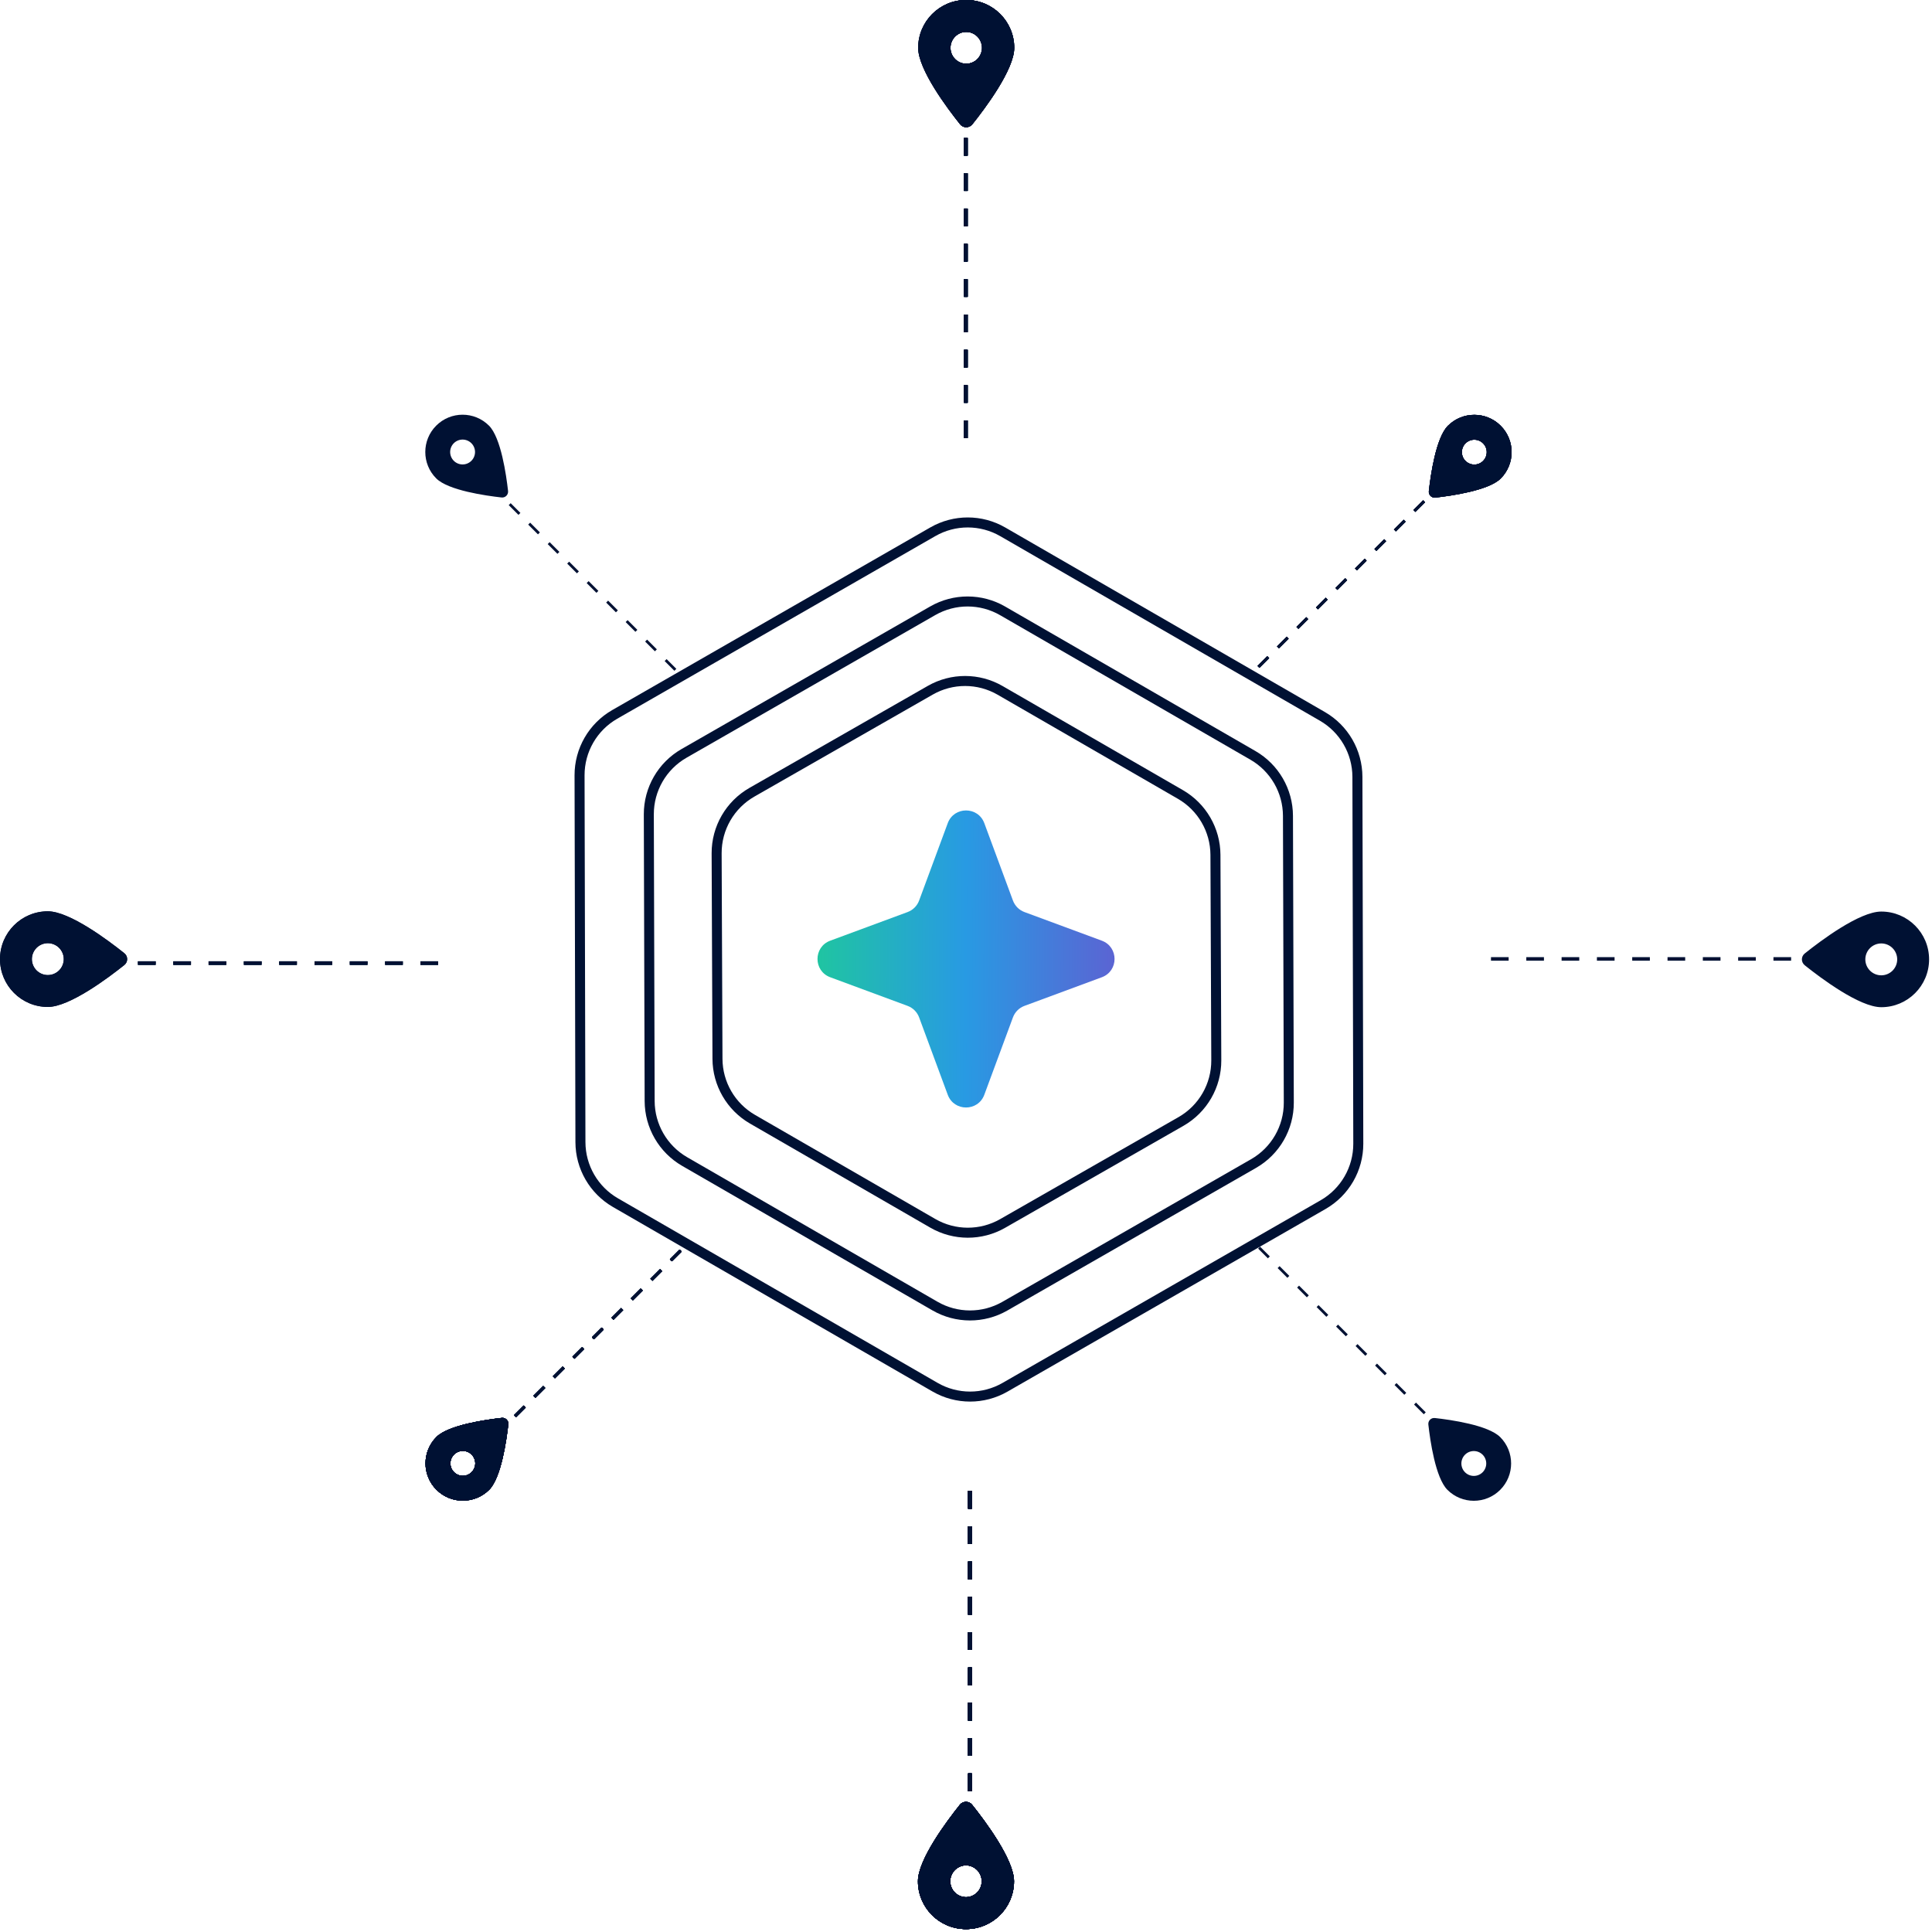 <svg width="464" height="464" viewBox="0 0 464 464" fill="none" xmlns="http://www.w3.org/2000/svg">
<path d="M292.111 254.657C292.136 260.719 288.898 266.327 283.636 269.336L240.798 293.835C235.6 296.808 229.213 296.794 224.028 293.8L180.73 268.802C175.544 265.808 172.339 260.284 172.314 254.296L172.111 204.948C172.087 198.885 175.324 193.278 180.587 190.268L223.424 165.77C228.622 162.798 235.009 162.812 240.194 165.806L283.492 190.804C288.678 193.798 291.883 199.321 291.908 205.309L292.111 254.657Z" stroke="#001133" stroke-width="2.404"/>
<path d="M309.525 264.795C309.543 270.842 306.314 276.435 301.068 279.443L241.338 313.697C236.137 316.68 229.742 316.671 224.55 313.673L164.439 278.968C159.247 275.97 156.042 270.436 156.024 264.441L155.824 195.587C155.807 189.539 159.035 183.947 164.282 180.938L224.011 146.685C229.212 143.702 235.607 143.711 240.799 146.709L300.91 181.414C306.102 184.411 309.307 189.945 309.325 195.94L309.525 264.795Z" stroke="#001133" stroke-width="2.404"/>
<path d="M326.215 274.675C326.229 280.716 323.004 286.302 317.765 289.31L241.367 333.176C236.165 336.163 229.766 336.155 224.571 333.156L147.814 288.84C142.619 285.841 139.414 280.303 139.4 274.305L139.189 186.209C139.175 180.168 142.399 174.582 147.639 171.574L224.037 127.709C229.239 124.722 235.637 124.73 240.832 127.729L317.589 172.045C322.784 175.044 325.99 180.581 326.005 186.58L326.215 274.675Z" stroke="#001133" stroke-width="2.404"/>
<path d="M227.615 197.698C229.124 193.622 234.889 193.622 236.398 197.698L243.273 216.278C243.747 217.56 244.758 218.57 246.039 219.045L264.62 225.92C268.696 227.428 268.696 233.194 264.62 234.702L246.039 241.578C244.758 242.052 243.747 243.062 243.273 244.344L236.398 262.924C234.889 267.001 229.124 267.001 227.615 262.924L220.74 244.344C220.266 243.062 219.255 242.052 217.974 241.578L199.393 234.702C195.317 233.194 195.317 227.428 199.393 225.92L217.974 219.045C219.255 218.57 220.266 217.56 220.74 216.278L227.615 197.698Z" fill="url(#paint0_linear_794_3605)"/>
<path d="M232.998 358.083L232.998 430.208" stroke="#001133" stroke-width="0.849" stroke-linejoin="round" stroke-dasharray="4.24 4.24"/>
<path d="M232.998 358.083L232.998 430.208" stroke="#001133" stroke-width="0.849" stroke-linejoin="round" stroke-dasharray="4.24 4.24"/>
<path d="M230.632 433.44C227.563 437.28 220.565 446.588 220.565 451.816C220.565 458.156 225.709 463.301 232.05 463.301C238.39 463.301 243.535 458.156 243.535 451.816C243.535 446.588 236.536 437.28 233.467 433.44C232.731 432.525 231.368 432.525 230.632 433.44ZM232.05 455.644C231.034 455.644 230.06 455.241 229.343 454.523C228.625 453.805 228.221 452.831 228.221 451.816C228.221 450.8 228.625 449.827 229.343 449.109C230.06 448.391 231.034 447.987 232.05 447.987C233.065 447.987 234.039 448.391 234.757 449.109C235.475 449.827 235.878 450.8 235.878 451.816C235.878 452.831 235.475 453.805 234.757 454.523C234.039 455.241 233.065 455.644 232.05 455.644Z" fill="#001133"/>
<path d="M232.998 358.083L232.998 430.208" stroke="#001133" stroke-width="0.849" stroke-linejoin="round" stroke-dasharray="4.24 4.24"/>
<path d="M230.632 433.44C227.563 437.28 220.565 446.588 220.565 451.816C220.565 458.156 225.709 463.301 232.05 463.301C238.39 463.301 243.535 458.156 243.535 451.816C243.535 446.588 236.536 437.28 233.467 433.44C232.731 432.525 231.368 432.525 230.632 433.44ZM232.05 455.644C231.034 455.644 230.06 455.241 229.343 454.523C228.625 453.805 228.221 452.831 228.221 451.816C228.221 450.8 228.625 449.827 229.343 449.109C230.06 448.391 231.034 447.987 232.05 447.987C233.065 447.987 234.039 448.391 234.757 449.109C235.475 449.827 235.878 450.8 235.878 451.816C235.878 452.831 235.475 453.805 234.757 454.523C234.039 455.241 233.065 455.644 232.05 455.644Z" fill="#001133"/>
<path d="M231.998 105.218L231.998 33.092" stroke="#001133" stroke-width="0.849" stroke-linejoin="round" stroke-dasharray="4.24 4.24"/>
<path d="M233.522 29.861C236.591 26.021 243.589 16.713 243.589 11.485C243.589 5.144 238.445 3.11673e-06 232.104 2.00809e-06C225.764 8.99459e-07 220.62 5.144 220.62 11.485C220.62 16.713 227.618 26.021 230.687 29.861C231.423 30.776 232.786 30.776 233.522 29.861ZM232.104 7.657C233.12 7.657 234.094 8.06 234.812 8.778C235.529 9.496 235.933 10.47 235.933 11.485C235.933 12.5 235.529 13.474 234.812 14.192C234.094 14.91 233.12 15.313 232.104 15.313C231.089 15.313 230.115 14.91 229.397 14.192C228.68 13.474 228.276 12.5 228.276 11.485C228.276 10.47 228.68 9.496 229.397 8.778C230.115 8.06 231.089 7.657 232.104 7.657Z" fill="#001133"/>
<path d="M232.998 358.083L232.998 430.208" stroke="#001133" stroke-width="0.849" stroke-linejoin="round" stroke-dasharray="4.24 4.24"/>
<path d="M232.998 358.083L232.998 430.208" stroke="#001133" stroke-width="0.849" stroke-linejoin="round" stroke-dasharray="4.24 4.24"/>
<path d="M230.632 433.44C227.563 437.28 220.565 446.588 220.565 451.816C220.565 458.156 225.709 463.301 232.05 463.301C238.39 463.301 243.535 458.156 243.535 451.816C243.535 446.588 236.536 437.28 233.467 433.44C232.731 432.525 231.368 432.525 230.632 433.44ZM232.05 455.644C231.034 455.644 230.06 455.241 229.343 454.523C228.625 453.805 228.221 452.831 228.221 451.816C228.221 450.8 228.625 449.827 229.343 449.109C230.06 448.391 231.034 447.987 232.05 447.987C233.065 447.987 234.039 448.391 234.757 449.109C235.475 449.827 235.878 450.8 235.878 451.816C235.878 452.831 235.475 453.805 234.757 454.523C234.039 455.241 233.065 455.644 232.05 455.644Z" fill="#001133"/>
<path d="M232.998 358.083L232.998 430.208" stroke="#001133" stroke-width="0.849" stroke-linejoin="round" stroke-dasharray="4.24 4.24"/>
<path d="M230.632 433.44C227.563 437.28 220.565 446.588 220.565 451.816C220.565 458.156 225.709 463.301 232.05 463.301C238.39 463.301 243.535 458.156 243.535 451.816C243.535 446.588 236.536 437.28 233.467 433.44C232.731 432.525 231.368 432.525 230.632 433.44ZM232.05 455.644C231.034 455.644 230.06 455.241 229.343 454.523C228.625 453.805 228.221 452.831 228.221 451.816C228.221 450.8 228.625 449.827 229.343 449.109C230.06 448.391 231.034 447.987 232.05 447.987C233.065 447.987 234.039 448.391 234.757 449.109C235.475 449.827 235.878 450.8 235.878 451.816C235.878 452.831 235.475 453.805 234.757 454.523C234.039 455.241 233.065 455.644 232.05 455.644Z" fill="#001133"/>
<path d="M231.998 105.218L231.998 33.092" stroke="#001133" stroke-width="0.849" stroke-linejoin="round" stroke-dasharray="4.24 4.24"/>
<path d="M233.522 29.861C236.591 26.021 243.589 16.713 243.589 11.485C243.589 5.144 238.445 3.11673e-06 232.104 2.00809e-06C225.764 8.99459e-07 220.62 5.144 220.62 11.485C220.62 16.713 227.618 26.021 230.687 29.861C231.423 30.776 232.786 30.776 233.522 29.861ZM232.104 7.657C233.12 7.657 234.094 8.06 234.812 8.778C235.529 9.496 235.933 10.47 235.933 11.485C235.933 12.5 235.529 13.474 234.812 14.192C234.094 14.91 233.12 15.313 232.104 15.313C231.089 15.313 230.115 14.91 229.397 14.192C228.68 13.474 228.276 12.5 228.276 11.485C228.276 10.47 228.68 9.496 229.397 8.778C230.115 8.06 231.089 7.657 232.104 7.657Z" fill="#001133"/>
<path d="M232.998 358.083L232.998 430.208" stroke="#001133" stroke-width="0.849" stroke-linejoin="round" stroke-dasharray="4.24 4.24"/>
<path d="M232.998 358.083L232.998 430.208" stroke="#001133" stroke-width="0.849" stroke-linejoin="round" stroke-dasharray="4.24 4.24"/>
<path d="M230.632 433.44C227.563 437.28 220.565 446.588 220.565 451.816C220.565 458.156 225.709 463.301 232.05 463.301C238.39 463.301 243.535 458.156 243.535 451.816C243.535 446.588 236.536 437.28 233.467 433.44C232.731 432.525 231.368 432.525 230.632 433.44ZM232.05 455.644C231.034 455.644 230.06 455.241 229.343 454.523C228.625 453.805 228.221 452.831 228.221 451.816C228.221 450.8 228.625 449.827 229.343 449.109C230.06 448.391 231.034 447.987 232.05 447.987C233.065 447.987 234.039 448.391 234.757 449.109C235.475 449.827 235.878 450.8 235.878 451.816C235.878 452.831 235.475 453.805 234.757 454.523C234.039 455.241 233.065 455.644 232.05 455.644Z" fill="#001133"/>
<path d="M232.998 358.083L232.998 430.208" stroke="#001133" stroke-width="0.849" stroke-linejoin="round" stroke-dasharray="4.24 4.24"/>
<path d="M230.632 433.44C227.563 437.28 220.565 446.588 220.565 451.816C220.565 458.156 225.709 463.301 232.05 463.301C238.39 463.301 243.535 458.156 243.535 451.816C243.535 446.588 236.536 437.28 233.467 433.44C232.731 432.525 231.368 432.525 230.632 433.44ZM232.05 455.644C231.034 455.644 230.06 455.241 229.343 454.523C228.625 453.805 228.221 452.831 228.221 451.816C228.221 450.8 228.625 449.827 229.343 449.109C230.06 448.391 231.034 447.987 232.05 447.987C233.065 447.987 234.039 448.391 234.757 449.109C235.475 449.827 235.878 450.8 235.878 451.816C235.878 452.831 235.475 453.805 234.757 454.523C234.039 455.241 233.065 455.644 232.05 455.644Z" fill="#001133"/>
<path d="M231.998 105.218L231.998 33.092" stroke="#001133" stroke-width="0.849" stroke-linejoin="round" stroke-dasharray="4.24 4.24"/>
<path d="M233.522 29.861C236.591 26.021 243.589 16.713 243.589 11.485C243.589 5.144 238.445 3.11673e-06 232.104 2.00809e-06C225.764 8.99459e-07 220.62 5.144 220.62 11.485C220.62 16.713 227.618 26.021 230.687 29.861C231.423 30.776 232.786 30.776 233.522 29.861ZM232.104 7.657C233.12 7.657 234.094 8.06 234.812 8.778C235.529 9.496 235.933 10.47 235.933 11.485C235.933 12.5 235.529 13.474 234.812 14.192C234.094 14.91 233.12 15.313 232.104 15.313C231.089 15.313 230.115 14.91 229.397 14.192C228.68 13.474 228.276 12.5 228.276 11.485C228.276 10.47 228.68 9.496 229.397 8.778C230.115 8.06 231.089 7.657 232.104 7.657Z" fill="#001133"/>
<path d="M232.998 358.083L232.998 430.208" stroke="#001133" stroke-width="0.849" stroke-linejoin="round" stroke-dasharray="4.24 4.24"/>
<path d="M230.632 433.44C227.563 437.28 220.565 446.588 220.565 451.816C220.565 458.156 225.709 463.301 232.05 463.301C238.39 463.301 243.535 458.156 243.535 451.816C243.535 446.588 236.536 437.28 233.467 433.44C232.731 432.525 231.368 432.525 230.632 433.44ZM232.05 455.644C231.034 455.644 230.06 455.241 229.343 454.523C228.625 453.805 228.221 452.831 228.221 451.816C228.221 450.8 228.625 449.827 229.343 449.109C230.06 448.391 231.034 447.987 232.05 447.987C233.065 447.987 234.039 448.391 234.757 449.109C235.475 449.827 235.878 450.8 235.878 451.816C235.878 452.831 235.475 453.805 234.757 454.523C234.039 455.241 233.065 455.644 232.05 455.644Z" fill="#001133"/>
<path d="M231.998 105.218L231.998 33.092" stroke="#001133" stroke-width="0.849" stroke-linejoin="round" stroke-dasharray="4.24 4.24"/>
<path d="M233.522 29.861C236.591 26.021 243.589 16.713 243.589 11.485C243.589 5.144 238.445 3.11673e-06 232.104 2.00809e-06C225.764 8.99459e-07 220.62 5.144 220.62 11.485C220.62 16.713 227.618 26.021 230.687 29.861C231.423 30.776 232.786 30.776 233.522 29.861ZM232.104 7.657C233.12 7.657 234.094 8.06 234.812 8.778C235.529 9.496 235.933 10.47 235.933 11.485C235.933 12.5 235.529 13.474 234.812 14.192C234.094 14.91 233.12 15.313 232.104 15.313C231.089 15.313 230.115 14.91 229.397 14.192C228.68 13.474 228.276 12.5 228.276 11.485C228.276 10.47 228.68 9.496 229.397 8.778C230.115 8.06 231.089 7.657 232.104 7.657Z" fill="#001133"/>
<path d="M232.895 358.083L232.895 430.208" stroke="#001133" stroke-width="0.849" stroke-linejoin="round" stroke-dasharray="4.24 4.24"/>
<path d="M232.895 358.083L232.895 430.208" stroke="#001133" stroke-width="0.849" stroke-linejoin="round" stroke-dasharray="4.24 4.24"/>
<path d="M230.523 433.44C227.455 437.28 220.456 446.588 220.456 451.816C220.456 458.156 225.6 463.301 231.941 463.301C238.282 463.301 243.426 458.156 243.426 451.816C243.426 446.588 236.427 437.28 233.359 433.44C232.623 432.525 231.259 432.525 230.523 433.44ZM231.941 455.644C230.926 455.644 229.952 455.241 229.234 454.523C228.516 453.805 228.113 452.831 228.113 451.816C228.113 450.8 228.516 449.827 229.234 449.109C229.952 448.391 230.926 447.987 231.941 447.987C232.956 447.987 233.93 448.391 234.648 449.109C235.366 449.827 235.769 450.8 235.769 451.816C235.769 452.831 235.366 453.805 234.648 454.523C233.93 455.241 232.956 455.644 231.941 455.644Z" fill="#001133"/>
<path d="M232.895 358.083L232.895 430.208" stroke="#001133" stroke-width="0.849" stroke-linejoin="round" stroke-dasharray="4.24 4.24"/>
<path d="M230.523 433.44C227.455 437.28 220.456 446.588 220.456 451.816C220.456 458.156 225.6 463.301 231.941 463.301C238.282 463.301 243.426 458.156 243.426 451.816C243.426 446.588 236.427 437.28 233.359 433.44C232.623 432.525 231.259 432.525 230.523 433.44ZM231.941 455.644C230.926 455.644 229.952 455.241 229.234 454.523C228.516 453.805 228.113 452.831 228.113 451.816C228.113 450.8 228.516 449.827 229.234 449.109C229.952 448.391 230.926 447.987 231.941 447.987C232.956 447.987 233.93 448.391 234.648 449.109C235.366 449.827 235.769 450.8 235.769 451.816C235.769 452.831 235.366 453.805 234.648 454.523C233.93 455.241 232.956 455.644 231.941 455.644Z" fill="#001133"/>
<path d="M231.895 105.218L231.895 33.092" stroke="#001133" stroke-width="0.849" stroke-linejoin="round" stroke-dasharray="4.24 4.24"/>
<path d="M233.414 29.861C236.482 26.021 243.481 16.713 243.481 11.485C243.481 5.144 238.337 3.11673e-06 231.996 2.00809e-06C225.655 8.99459e-07 220.511 5.144 220.511 11.485C220.511 16.713 227.51 26.021 230.578 29.861C231.314 30.776 232.678 30.776 233.414 29.861ZM231.996 7.657C233.011 7.657 233.985 8.06 234.703 8.778C235.421 9.496 235.824 10.47 235.824 11.485C235.824 12.5 235.421 13.474 234.703 14.192C233.985 14.91 233.011 15.313 231.996 15.313C230.981 15.313 230.007 14.91 229.289 14.192C228.571 13.474 228.168 12.5 228.168 11.485C228.168 10.47 228.571 9.496 229.289 8.778C230.007 8.06 230.981 7.657 231.996 7.657Z" fill="#001133"/>
<path d="M232.895 358.083L232.895 430.208" stroke="#001133" stroke-width="0.849" stroke-linejoin="round" stroke-dasharray="4.24 4.24"/>
<path d="M232.895 358.083L232.895 430.208" stroke="#001133" stroke-width="0.849" stroke-linejoin="round" stroke-dasharray="4.24 4.24"/>
<path d="M230.523 433.44C227.455 437.28 220.456 446.588 220.456 451.816C220.456 458.156 225.6 463.301 231.941 463.301C238.282 463.301 243.426 458.156 243.426 451.816C243.426 446.588 236.427 437.28 233.359 433.44C232.623 432.525 231.259 432.525 230.523 433.44ZM231.941 455.644C230.926 455.644 229.952 455.241 229.234 454.523C228.516 453.805 228.113 452.831 228.113 451.816C228.113 450.8 228.516 449.827 229.234 449.109C229.952 448.391 230.926 447.987 231.941 447.987C232.956 447.987 233.93 448.391 234.648 449.109C235.366 449.827 235.769 450.8 235.769 451.816C235.769 452.831 235.366 453.805 234.648 454.523C233.93 455.241 232.956 455.644 231.941 455.644Z" fill="#001133"/>
<path d="M232.895 358.083L232.895 430.208" stroke="#001133" stroke-width="0.849" stroke-linejoin="round" stroke-dasharray="4.24 4.24"/>
<path d="M230.523 433.44C227.455 437.28 220.456 446.588 220.456 451.816C220.456 458.156 225.6 463.301 231.941 463.301C238.282 463.301 243.426 458.156 243.426 451.816C243.426 446.588 236.427 437.28 233.359 433.44C232.623 432.525 231.259 432.525 230.523 433.44ZM231.941 455.644C230.926 455.644 229.952 455.241 229.234 454.523C228.516 453.805 228.113 452.831 228.113 451.816C228.113 450.8 228.516 449.827 229.234 449.109C229.952 448.391 230.926 447.987 231.941 447.987C232.956 447.987 233.93 448.391 234.648 449.109C235.366 449.827 235.769 450.8 235.769 451.816C235.769 452.831 235.366 453.805 234.648 454.523C233.93 455.241 232.956 455.644 231.941 455.644Z" fill="#001133"/>
<path d="M231.895 105.218L231.895 33.092" stroke="#001133" stroke-width="0.849" stroke-linejoin="round" stroke-dasharray="4.24 4.24"/>
<path d="M233.414 29.861C236.482 26.021 243.481 16.713 243.481 11.485C243.481 5.144 238.337 3.11673e-06 231.996 2.00809e-06C225.655 8.99459e-07 220.511 5.144 220.511 11.485C220.511 16.713 227.51 26.021 230.578 29.861C231.314 30.776 232.678 30.776 233.414 29.861ZM231.996 7.657C233.011 7.657 233.985 8.06 234.703 8.778C235.421 9.496 235.824 10.47 235.824 11.485C235.824 12.5 235.421 13.474 234.703 14.192C233.985 14.91 233.011 15.313 231.996 15.313C230.981 15.313 230.007 14.91 229.289 14.192C228.571 13.474 228.168 12.5 228.168 11.485C228.168 10.47 228.571 9.496 229.289 8.778C230.007 8.06 230.981 7.657 231.996 7.657Z" fill="#001133"/>
<path d="M232.895 358.083L232.895 430.208" stroke="#001133" stroke-width="0.849" stroke-linejoin="round" stroke-dasharray="4.24 4.24"/>
<path d="M232.895 358.083L232.895 430.208" stroke="#001133" stroke-width="0.849" stroke-linejoin="round" stroke-dasharray="4.24 4.24"/>
<path d="M230.523 433.44C227.455 437.28 220.456 446.588 220.456 451.816C220.456 458.156 225.6 463.301 231.941 463.301C238.282 463.301 243.426 458.156 243.426 451.816C243.426 446.588 236.427 437.28 233.359 433.44C232.623 432.525 231.259 432.525 230.523 433.44ZM231.941 455.644C230.926 455.644 229.952 455.241 229.234 454.523C228.516 453.805 228.113 452.831 228.113 451.816C228.113 450.8 228.516 449.827 229.234 449.109C229.952 448.391 230.926 447.987 231.941 447.987C232.956 447.987 233.93 448.391 234.648 449.109C235.366 449.827 235.769 450.8 235.769 451.816C235.769 452.831 235.366 453.805 234.648 454.523C233.93 455.241 232.956 455.644 231.941 455.644Z" fill="#001133"/>
<path d="M232.895 358.083L232.895 430.208" stroke="#001133" stroke-width="0.849" stroke-linejoin="round" stroke-dasharray="4.24 4.24"/>
<path d="M230.523 433.44C227.455 437.28 220.456 446.588 220.456 451.816C220.456 458.156 225.6 463.301 231.941 463.301C238.282 463.301 243.426 458.156 243.426 451.816C243.426 446.588 236.427 437.28 233.359 433.44C232.623 432.525 231.259 432.525 230.523 433.44ZM231.941 455.644C230.926 455.644 229.952 455.241 229.234 454.523C228.516 453.805 228.113 452.831 228.113 451.816C228.113 450.8 228.516 449.827 229.234 449.109C229.952 448.391 230.926 447.988 231.941 447.988C232.956 447.988 233.93 448.391 234.648 449.109C235.366 449.827 235.769 450.8 235.769 451.816C235.769 452.831 235.366 453.805 234.648 454.523C233.93 455.241 232.956 455.644 231.941 455.644Z" fill="#001133"/>
<path d="M231.895 105.218L231.895 33.092" stroke="#001133" stroke-width="0.849" stroke-linejoin="round" stroke-dasharray="4.24 4.24"/>
<path d="M233.414 29.861C236.482 26.021 243.481 16.713 243.481 11.485C243.481 5.144 238.337 3.11673e-06 231.996 2.00809e-06C225.655 8.99459e-07 220.511 5.144 220.511 11.485C220.511 16.713 227.51 26.021 230.578 29.861C231.314 30.776 232.678 30.776 233.414 29.861ZM231.996 7.657C233.011 7.657 233.985 8.06 234.703 8.778C235.421 9.496 235.824 10.47 235.824 11.485C235.824 12.5 235.421 13.474 234.703 14.192C233.985 14.91 233.011 15.313 231.996 15.313C230.981 15.313 230.007 14.91 229.289 14.192C228.571 13.474 228.168 12.5 228.168 11.485C228.168 10.47 228.571 9.496 229.289 8.778C230.007 8.06 230.981 7.657 231.996 7.657Z" fill="#001133"/>
<path d="M162.199 160.866L122.414 121.081" stroke="#001133" stroke-width="0.662" stroke-linejoin="round" stroke-dasharray="3.31 3.31"/>
<path d="M122.018 117.912C121.592 114.101 120.318 105.106 117.434 102.222C113.937 98.725 108.262 98.725 104.764 102.222C101.266 105.72 101.266 111.395 104.764 114.893C107.648 117.777 116.643 119.05 120.454 119.476C121.364 119.575 122.117 118.823 122.018 117.912ZM108.988 106.446C109.548 105.886 110.307 105.571 111.099 105.571C111.891 105.571 112.651 105.886 113.211 106.446C113.771 107.006 114.086 107.766 114.086 108.558C114.086 109.35 113.771 110.109 113.211 110.669C112.651 111.229 111.891 111.544 111.099 111.544C110.307 111.544 109.548 111.229 108.988 110.669C108.427 110.109 108.113 109.35 108.113 108.558C108.113 107.766 108.427 107.006 108.988 106.446Z" fill="#001133"/>
<path d="M302.393 299.636L342.178 339.422" stroke="#001133" stroke-width="0.662" stroke-linejoin="round" stroke-dasharray="3.31 3.31"/>
<path d="M343.041 342.124C343.467 345.935 344.741 354.929 347.625 357.813C351.122 361.311 356.797 361.311 360.295 357.813C363.793 354.316 363.793 348.64 360.295 345.143C357.411 342.259 348.416 340.985 344.605 340.56C343.695 340.461 342.942 341.213 343.041 342.124ZM356.072 353.59C355.511 354.15 354.752 354.464 353.96 354.464C353.168 354.464 352.408 354.15 351.848 353.59C351.288 353.03 350.973 352.27 350.973 351.478C350.973 350.686 351.288 349.926 351.848 349.366C352.408 348.806 353.168 348.492 353.96 348.492C354.752 348.492 355.511 348.806 356.072 349.366C356.632 349.926 356.946 350.686 356.946 351.478C356.946 352.27 356.632 353.03 356.072 353.59Z" fill="#001133"/>
<path d="M163.464 300.344L123.679 340.129" stroke="#001133" stroke-width="0.662" stroke-linejoin="round" stroke-dasharray="3.31 3.31"/>
<path d="M163.464 300.344L123.679 340.129" stroke="#001133" stroke-width="0.662" stroke-linejoin="round" stroke-dasharray="3.31 3.31"/>
<path d="M120.51 340.531C116.699 340.956 107.704 342.23 104.82 345.114C101.322 348.611 101.322 354.287 104.82 357.784C108.318 361.282 113.993 361.282 117.49 357.784C120.374 354.9 121.648 345.906 122.074 342.095C122.173 341.184 121.42 340.432 120.51 340.531ZM109.043 353.561C108.483 353.001 108.169 352.241 108.169 351.449C108.169 350.657 108.483 349.897 109.043 349.337C109.604 348.777 110.363 348.462 111.155 348.462C111.947 348.462 112.707 348.777 113.267 349.337C113.827 349.897 114.142 350.657 114.142 351.449C114.142 352.241 113.827 353.001 113.267 353.561C112.707 354.121 111.947 354.435 111.155 354.435C110.363 354.435 109.604 354.121 109.043 353.561Z" fill="#001133"/>
<path d="M163.464 300.344L123.679 340.129" stroke="#001133" stroke-width="0.662" stroke-linejoin="round" stroke-dasharray="3.31 3.31"/>
<path d="M120.51 340.531C116.699 340.956 107.704 342.23 104.82 345.114C101.322 348.611 101.322 354.287 104.82 357.784C108.318 361.282 113.993 361.282 117.49 357.784C120.374 354.9 121.648 345.906 122.074 342.095C122.173 341.184 121.42 340.432 120.51 340.531ZM109.043 353.561C108.483 353.001 108.169 352.241 108.169 351.449C108.169 350.657 108.483 349.897 109.043 349.337C109.604 348.777 110.363 348.462 111.155 348.462C111.947 348.462 112.707 348.777 113.267 349.337C113.827 349.897 114.142 350.657 114.142 351.449C114.142 352.241 113.827 353.001 113.267 353.561C112.707 354.121 111.947 354.435 111.155 354.435C110.363 354.435 109.604 354.121 109.043 353.561Z" fill="#001133"/>
<path d="M302.239 160.159L342.025 120.374" stroke="#001133" stroke-width="0.662" stroke-linejoin="round" stroke-dasharray="3.31 3.31"/>
<path d="M344.723 119.507C348.534 119.081 357.529 117.807 360.412 114.924C363.91 111.426 363.91 105.751 360.412 102.253C356.915 98.756 351.24 98.756 347.742 102.253C344.858 105.137 343.585 114.132 343.159 117.943C343.06 118.853 343.812 119.606 344.723 119.507ZM356.189 106.477C356.749 107.037 357.064 107.796 357.064 108.588C357.064 109.38 356.749 110.14 356.189 110.7C355.629 111.26 354.869 111.575 354.077 111.575C353.285 111.575 352.526 111.26 351.966 110.7C351.405 110.14 351.091 109.38 351.091 108.588C351.091 107.796 351.405 107.037 351.966 106.477C352.526 105.917 353.285 105.602 354.077 105.602C354.869 105.602 355.629 105.917 356.189 106.477Z" fill="#001133"/>
<path d="M163.464 300.344L123.679 340.129" stroke="#001133" stroke-width="0.662" stroke-linejoin="round" stroke-dasharray="3.31 3.31"/>
<path d="M163.464 300.344L123.679 340.129" stroke="#001133" stroke-width="0.662" stroke-linejoin="round" stroke-dasharray="3.31 3.31"/>
<path d="M120.51 340.531C116.699 340.956 107.704 342.23 104.82 345.114C101.322 348.611 101.322 354.287 104.82 357.784C108.318 361.282 113.993 361.282 117.49 357.784C120.374 354.9 121.648 345.906 122.074 342.095C122.173 341.184 121.42 340.432 120.51 340.531ZM109.043 353.561C108.483 353.001 108.169 352.241 108.169 351.449C108.169 350.657 108.483 349.897 109.043 349.337C109.604 348.777 110.363 348.462 111.155 348.462C111.947 348.462 112.707 348.777 113.267 349.337C113.827 349.897 114.142 350.657 114.142 351.449C114.142 352.241 113.827 353.001 113.267 353.561C112.707 354.121 111.947 354.435 111.155 354.435C110.363 354.435 109.604 354.121 109.043 353.561Z" fill="#001133"/>
<path d="M163.464 300.344L123.679 340.129" stroke="#001133" stroke-width="0.662" stroke-linejoin="round" stroke-dasharray="3.31 3.31"/>
<path d="M120.51 340.531C116.699 340.956 107.704 342.23 104.82 345.114C101.322 348.611 101.322 354.287 104.82 357.784C108.318 361.282 113.993 361.282 117.49 357.784C120.374 354.9 121.648 345.906 122.074 342.095C122.173 341.184 121.42 340.432 120.51 340.531ZM109.043 353.561C108.483 353.001 108.169 352.241 108.169 351.449C108.169 350.657 108.483 349.897 109.043 349.337C109.604 348.777 110.363 348.462 111.155 348.462C111.947 348.462 112.707 348.777 113.267 349.337C113.827 349.897 114.142 350.657 114.142 351.449C114.142 352.241 113.827 353.001 113.267 353.561C112.707 354.121 111.947 354.435 111.155 354.435C110.363 354.435 109.604 354.121 109.043 353.561Z" fill="#001133"/>
<path d="M302.239 160.159L342.025 120.374" stroke="#001133" stroke-width="0.662" stroke-linejoin="round" stroke-dasharray="3.31 3.31"/>
<path d="M344.723 119.507C348.534 119.081 357.529 117.807 360.412 114.924C363.91 111.426 363.91 105.751 360.412 102.253C356.915 98.756 351.24 98.756 347.742 102.253C344.858 105.137 343.585 114.132 343.159 117.943C343.06 118.853 343.812 119.606 344.723 119.507ZM356.189 106.477C356.749 107.037 357.064 107.796 357.064 108.588C357.064 109.38 356.749 110.14 356.189 110.7C355.629 111.26 354.869 111.575 354.077 111.575C353.285 111.575 352.526 111.26 351.966 110.7C351.405 110.14 351.091 109.38 351.091 108.588C351.091 107.796 351.405 107.037 351.966 106.477C352.526 105.917 353.285 105.602 354.077 105.602C354.869 105.602 355.629 105.917 356.189 106.477Z" fill="#001133"/>
<path d="M163.464 300.344L123.679 340.129" stroke="#001133" stroke-width="0.662" stroke-linejoin="round" stroke-dasharray="3.31 3.31"/>
<path d="M163.464 300.344L123.679 340.129" stroke="#001133" stroke-width="0.662" stroke-linejoin="round" stroke-dasharray="3.31 3.31"/>
<path d="M120.51 340.531C116.699 340.956 107.704 342.23 104.82 345.114C101.322 348.611 101.322 354.287 104.82 357.784C108.318 361.282 113.993 361.282 117.49 357.784C120.374 354.9 121.648 345.906 122.074 342.095C122.173 341.184 121.42 340.432 120.51 340.531ZM109.043 353.561C108.483 353.001 108.169 352.241 108.169 351.449C108.169 350.657 108.483 349.897 109.043 349.337C109.604 348.777 110.363 348.462 111.155 348.462C111.947 348.462 112.707 348.777 113.267 349.337C113.827 349.897 114.142 350.657 114.142 351.449C114.142 352.241 113.827 353.001 113.267 353.561C112.707 354.121 111.947 354.435 111.155 354.435C110.363 354.435 109.604 354.121 109.043 353.561Z" fill="#001133"/>
<path d="M163.464 300.344L123.679 340.129" stroke="#001133" stroke-width="0.662" stroke-linejoin="round" stroke-dasharray="3.31 3.31"/>
<path d="M120.51 340.531C116.699 340.956 107.704 342.23 104.82 345.114C101.322 348.611 101.322 354.287 104.82 357.784C108.318 361.282 113.993 361.282 117.49 357.784C120.374 354.9 121.648 345.906 122.074 342.095C122.173 341.184 121.42 340.432 120.51 340.531ZM109.043 353.561C108.483 353.001 108.169 352.241 108.169 351.449C108.169 350.657 108.483 349.897 109.043 349.337C109.604 348.777 110.363 348.462 111.155 348.462C111.947 348.462 112.707 348.777 113.267 349.337C113.827 349.897 114.142 350.657 114.142 351.449C114.142 352.241 113.827 353.001 113.267 353.561C112.707 354.121 111.947 354.435 111.155 354.435C110.363 354.435 109.604 354.121 109.043 353.561Z" fill="#001133"/>
<path d="M302.239 160.159L342.025 120.374" stroke="#001133" stroke-width="0.662" stroke-linejoin="round" stroke-dasharray="3.31 3.31"/>
<path d="M344.723 119.507C348.534 119.081 357.529 117.807 360.412 114.924C363.91 111.426 363.91 105.751 360.412 102.253C356.915 98.756 351.24 98.756 347.742 102.253C344.858 105.137 343.585 114.132 343.159 117.943C343.06 118.853 343.812 119.606 344.723 119.507ZM356.189 106.477C356.749 107.037 357.064 107.796 357.064 108.588C357.064 109.38 356.749 110.14 356.189 110.7C355.629 111.26 354.869 111.575 354.077 111.575C353.285 111.575 352.526 111.26 351.966 110.7C351.405 110.14 351.091 109.38 351.091 108.588C351.091 107.796 351.405 107.037 351.966 106.477C352.526 105.917 353.285 105.602 354.077 105.602C354.869 105.602 355.629 105.917 356.189 106.477Z" fill="#001133"/>
<path d="M163.464 300.344L123.679 340.129" stroke="#001133" stroke-width="0.662" stroke-linejoin="round" stroke-dasharray="3.31 3.31"/>
<path d="M120.51 340.531C116.699 340.956 107.704 342.23 104.82 345.114C101.322 348.611 101.322 354.287 104.82 357.784C108.318 361.282 113.993 361.282 117.49 357.784C120.374 354.9 121.648 345.906 122.074 342.095C122.173 341.184 121.42 340.432 120.51 340.531ZM109.043 353.561C108.483 353.001 108.169 352.241 108.169 351.449C108.169 350.657 108.483 349.897 109.043 349.337C109.604 348.777 110.363 348.462 111.155 348.462C111.947 348.462 112.707 348.777 113.267 349.337C113.827 349.897 114.142 350.657 114.142 351.449C114.142 352.241 113.827 353.001 113.267 353.561C112.707 354.121 111.947 354.435 111.155 354.435C110.363 354.435 109.604 354.121 109.043 353.561Z" fill="#001133"/>
<path d="M302.239 160.159L342.025 120.374" stroke="#001133" stroke-width="0.662" stroke-linejoin="round" stroke-dasharray="3.31 3.31"/>
<path d="M344.723 119.507C348.534 119.081 357.529 117.807 360.412 114.924C363.91 111.426 363.91 105.751 360.412 102.253C356.915 98.756 351.24 98.756 347.742 102.253C344.858 105.137 343.585 114.132 343.159 117.943C343.06 118.853 343.812 119.606 344.723 119.507ZM356.189 106.477C356.749 107.037 357.064 107.796 357.064 108.588C357.064 109.38 356.749 110.14 356.189 110.7C355.629 111.26 354.869 111.575 354.077 111.575C353.285 111.575 352.526 111.26 351.966 110.7C351.405 110.14 351.091 109.38 351.091 108.588C351.091 107.796 351.405 107.037 351.966 106.477C352.526 105.917 353.285 105.602 354.077 105.602C354.869 105.602 355.629 105.917 356.189 106.477Z" fill="#001133"/>
<path d="M105.218 231.303L33.093 231.303" stroke="#001133" stroke-width="0.849" stroke-linejoin="round" stroke-dasharray="4.24 4.24"/>
<path d="M105.218 231.303L33.093 231.303" stroke="#001133" stroke-width="0.849" stroke-linejoin="round" stroke-dasharray="4.24 4.24"/>
<path d="M29.861 228.931C26.021 225.862 16.713 218.864 11.485 218.864C5.144 218.864 2.33755e-06 224.008 1.50607e-06 230.349C6.74594e-07 236.689 5.144 241.834 11.485 241.834C16.713 241.834 26.021 234.835 29.861 231.766C30.776 231.031 30.776 229.667 29.861 228.931ZM7.657 230.349C7.657 229.333 8.06 228.36 8.778 227.642C9.496 226.924 10.47 226.52 11.485 226.52C12.5 226.52 13.474 226.924 14.192 227.642C14.91 228.36 15.313 229.333 15.313 230.349C15.313 231.364 14.91 232.338 14.192 233.056C13.474 233.774 12.5 234.177 11.485 234.177C10.47 234.177 9.496 233.774 8.778 233.056C8.06 232.338 7.657 231.364 7.657 230.349Z" fill="#001133"/>
<path d="M105.218 231.303L33.093 231.303" stroke="#001133" stroke-width="0.849" stroke-linejoin="round" stroke-dasharray="4.24 4.24"/>
<path d="M29.861 228.931C26.021 225.862 16.713 218.864 11.485 218.864C5.144 218.864 2.33755e-06 224.008 1.50607e-06 230.349C6.74594e-07 236.689 5.144 241.834 11.485 241.834C16.713 241.834 26.021 234.835 29.861 231.766C30.776 231.031 30.776 229.667 29.861 228.931ZM7.657 230.349C7.657 229.333 8.06 228.36 8.778 227.642C9.496 226.924 10.47 226.52 11.485 226.52C12.5 226.52 13.474 226.924 14.192 227.642C14.91 228.36 15.313 229.333 15.313 230.349C15.313 231.364 14.91 232.338 14.192 233.056C13.474 233.774 12.5 234.177 11.485 234.177C10.47 234.177 9.496 233.774 8.778 233.056C8.06 232.338 7.657 231.364 7.657 230.349Z" fill="#001133"/>
<path d="M358.083 230.303L430.208 230.303" stroke="#001133" stroke-width="0.849" stroke-linejoin="round" stroke-dasharray="4.24 4.24"/>
<path d="M433.44 231.827C437.28 234.895 446.588 241.894 451.816 241.894C458.156 241.894 463.301 236.75 463.301 230.409C463.301 224.068 458.156 218.924 451.816 218.924C446.588 218.924 437.28 225.923 433.44 228.991C432.525 229.727 432.525 231.091 433.44 231.827ZM455.644 230.409C455.644 231.424 455.241 232.398 454.523 233.116C453.805 233.834 452.831 234.237 451.816 234.237C450.8 234.237 449.827 233.834 449.109 233.116C448.391 232.398 447.987 231.424 447.987 230.409C447.987 229.394 448.391 228.42 449.109 227.702C449.827 226.984 450.8 226.581 451.816 226.581C452.831 226.581 453.805 226.984 454.523 227.702C455.241 228.42 455.644 229.394 455.644 230.409Z" fill="#001133"/>
<defs>
<linearGradient id="paint0_linear_794_3605" x1="187.431" y1="230.407" x2="276.284" y2="230.846" gradientUnits="userSpaceOnUse">
<stop stop-color="#1DCF91"/>
<stop offset="0.5" stop-color="#289AE3"/>
<stop offset="1" stop-color="#6757CF"/>
</linearGradient>
</defs>
</svg>

